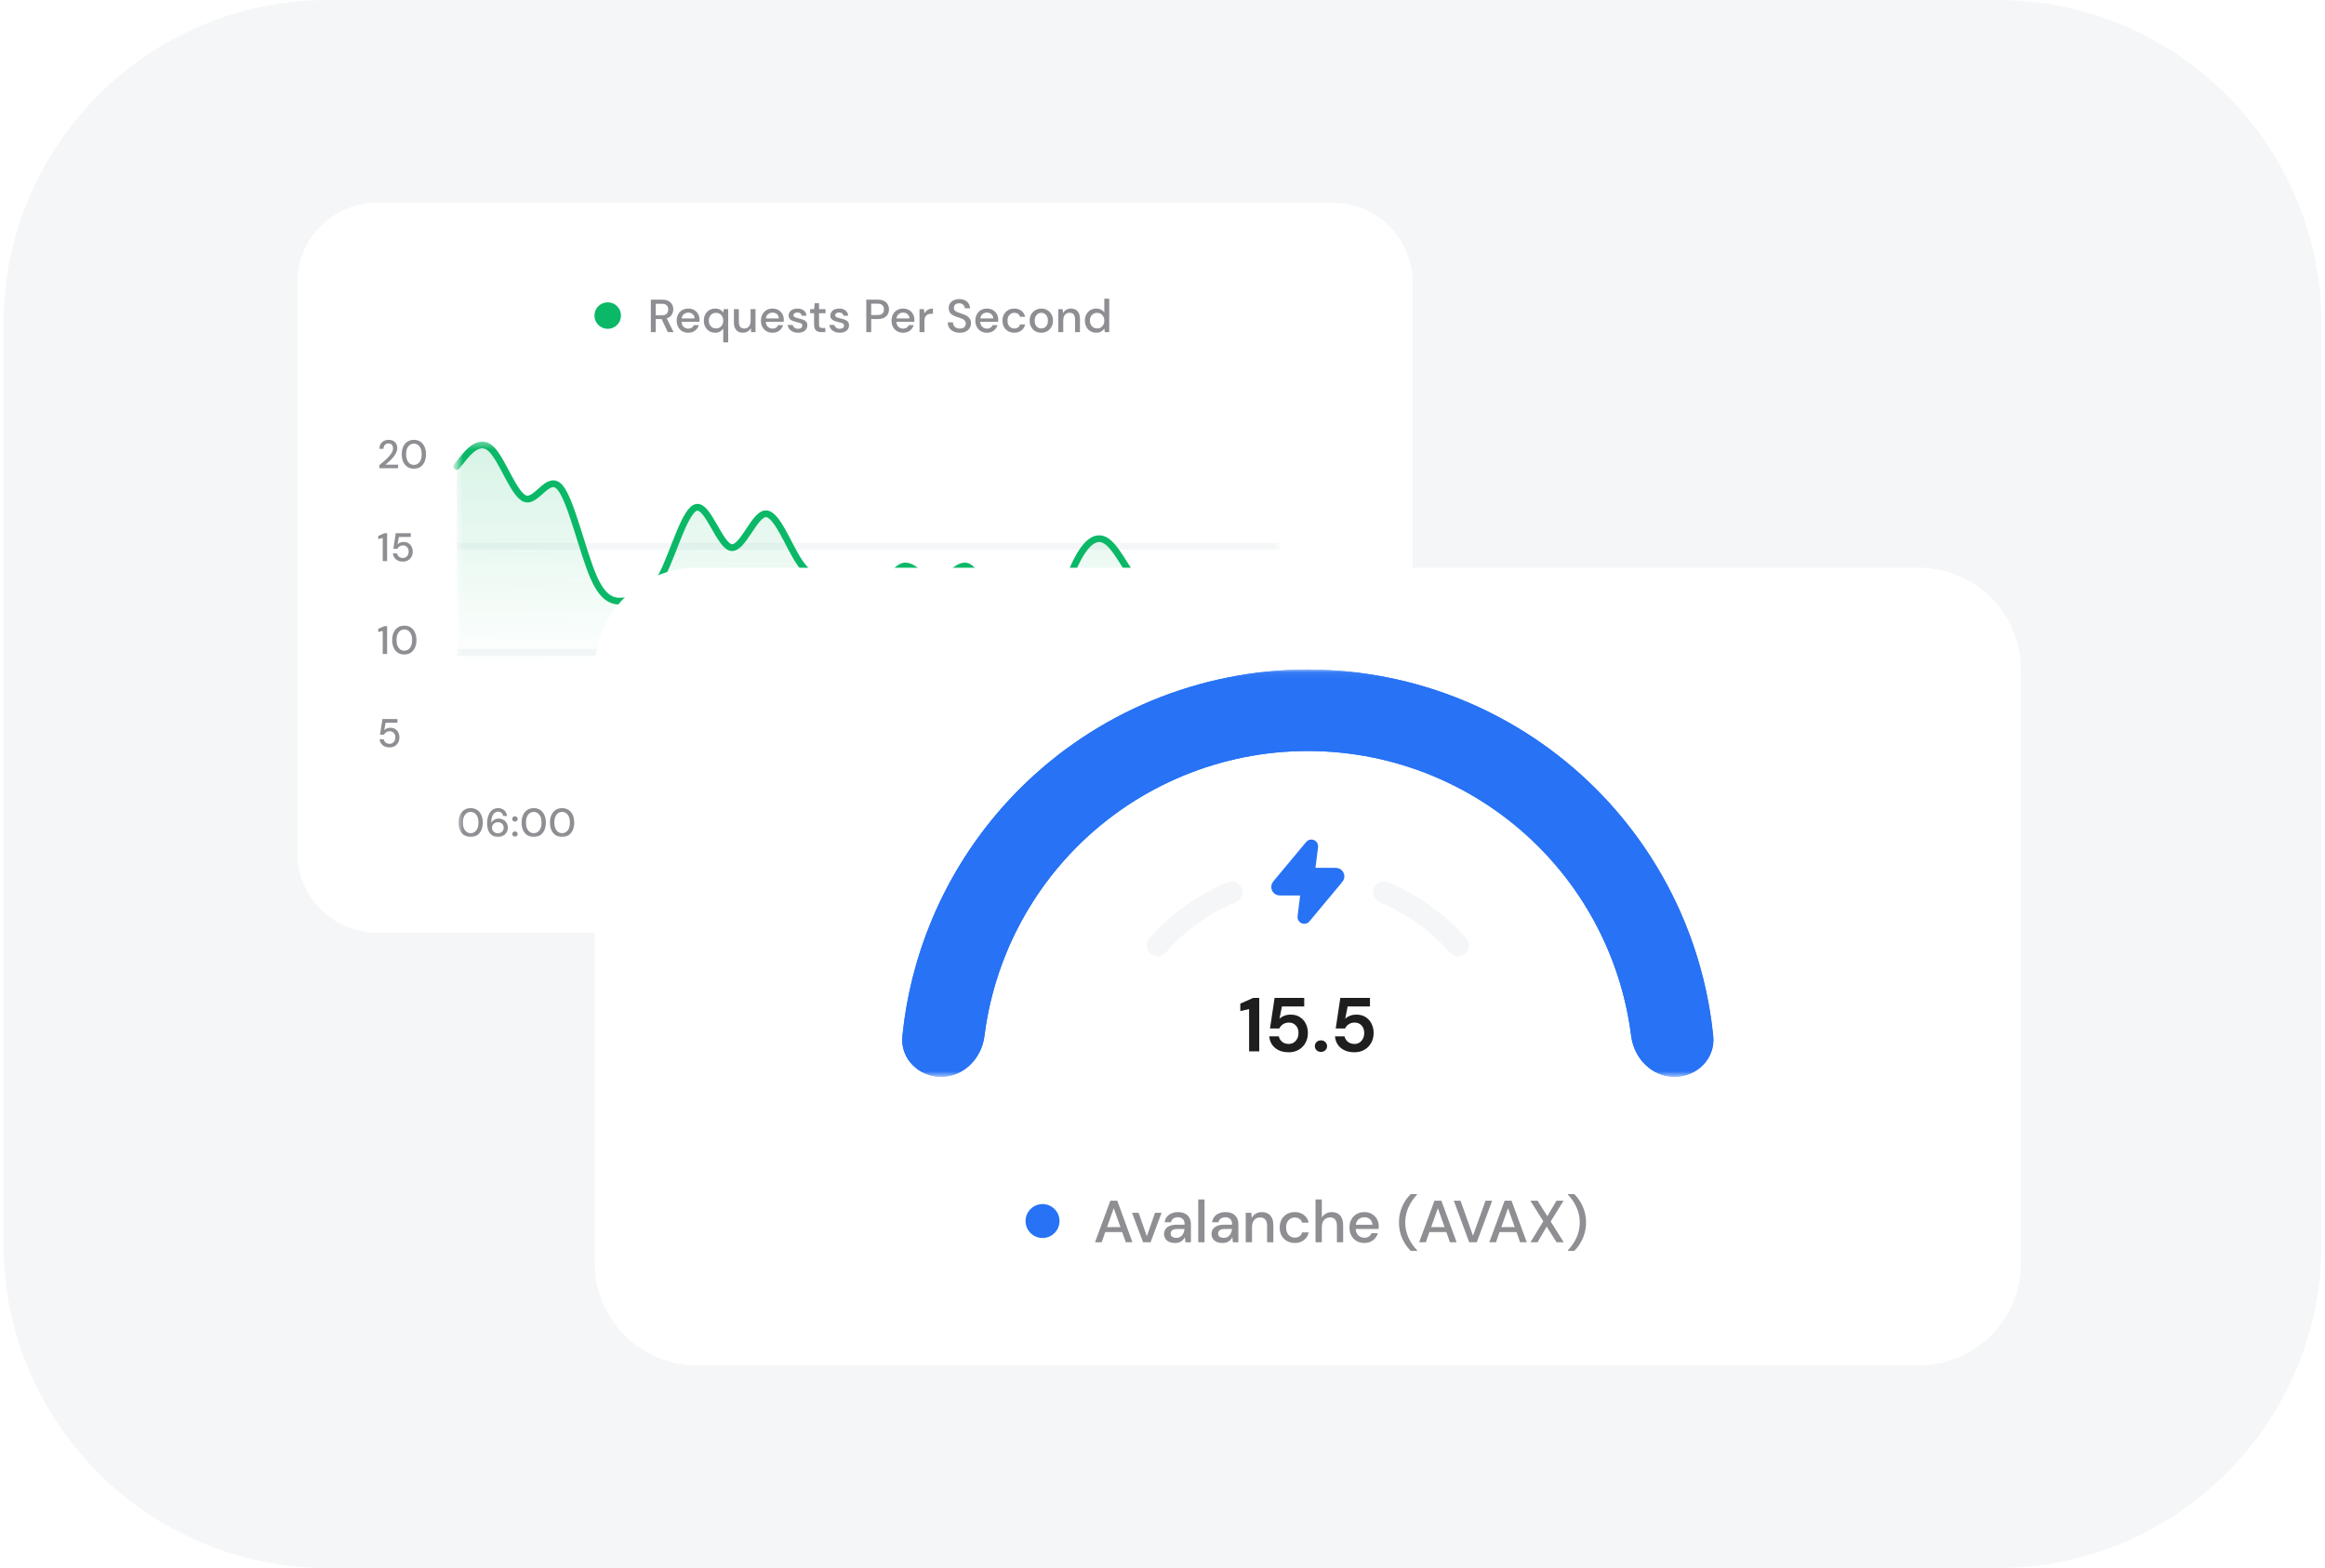 <svg width="344" height="232" viewBox="0 0 344 232" fill="none" xmlns="http://www.w3.org/2000/svg">
<path d="M0.5 48C0.5 21.49 21.99 0 48.5 0H295.5C322.01 0 343.5 21.49 343.5 48V184C343.5 210.51 322.01 232 295.5 232H48.5C21.99 232 0.5 210.51 0.5 184V48Z" fill="#F5F6F7"/>
<g clip-path="url(#clip0_157_5460)">
<path d="M197.214 30H55.786C49.277 30 44 35.275 44 41.782V126.218C44 132.725 49.277 138 55.786 138H197.214C203.723 138 209 132.725 209 126.218V41.782C209 35.275 203.723 30 197.214 30Z" fill="white"/>
<path d="M89.915 48.654C91 48.654 91.879 47.775 91.879 46.691C91.879 45.606 91 44.727 89.915 44.727C88.83 44.727 87.951 45.606 87.951 46.691C87.951 47.775 88.83 48.654 89.915 48.654Z" fill="#0BB867"/>
<path d="M96.296 49.145V44.334H97.953C98.334 44.334 98.645 44.399 98.888 44.527C99.135 44.655 99.319 44.829 99.438 45.049C99.557 45.265 99.617 45.505 99.617 45.771C99.617 46.069 99.537 46.339 99.376 46.582C99.221 46.825 98.975 46.999 98.641 47.104L99.665 49.145H98.819L97.884 47.207H97.025V49.145H96.296ZM97.025 46.657H97.912C98.242 46.657 98.482 46.577 98.634 46.417C98.789 46.257 98.867 46.048 98.867 45.792C98.867 45.535 98.792 45.331 98.641 45.18C98.489 45.024 98.244 44.946 97.905 44.946H97.025V46.657ZM101.838 49.228C101.503 49.228 101.206 49.155 100.945 49.008C100.688 48.857 100.486 48.648 100.34 48.383C100.193 48.117 100.12 47.808 100.12 47.455C100.12 47.097 100.19 46.783 100.333 46.513C100.479 46.243 100.681 46.032 100.938 45.881C101.199 45.73 101.501 45.654 101.845 45.654C102.18 45.654 102.471 45.73 102.718 45.881C102.966 46.028 103.158 46.224 103.296 46.472C103.433 46.719 103.502 46.992 103.502 47.29C103.502 47.336 103.5 47.386 103.495 47.441C103.495 47.491 103.493 47.549 103.488 47.613H100.835C100.857 47.943 100.965 48.195 101.158 48.369C101.355 48.538 101.582 48.623 101.838 48.623C102.045 48.623 102.216 48.577 102.354 48.486C102.496 48.389 102.601 48.261 102.67 48.101H103.399C103.307 48.422 103.124 48.69 102.849 48.905C102.578 49.12 102.242 49.228 101.838 49.228ZM101.838 46.252C101.595 46.252 101.38 46.325 101.192 46.472C101.004 46.614 100.89 46.829 100.848 47.118H102.773C102.76 46.852 102.665 46.642 102.491 46.486C102.317 46.33 102.1 46.252 101.838 46.252ZM107.008 50.657V48.616C106.898 48.777 106.747 48.919 106.555 49.042C106.362 49.166 106.115 49.228 105.812 49.228C105.482 49.228 105.191 49.15 104.939 48.994C104.687 48.839 104.49 48.625 104.348 48.355C104.205 48.085 104.135 47.778 104.135 47.434C104.135 47.09 104.205 46.786 104.348 46.52C104.49 46.25 104.687 46.039 104.939 45.888C105.195 45.732 105.489 45.654 105.819 45.654C106.089 45.654 106.325 45.707 106.527 45.812C106.733 45.918 106.893 46.066 107.008 46.259L107.084 45.737H107.737V50.657H107.008ZM105.943 48.596C106.254 48.596 106.508 48.488 106.706 48.273C106.907 48.057 107.008 47.78 107.008 47.441C107.008 47.097 106.907 46.82 106.706 46.609C106.508 46.394 106.254 46.286 105.943 46.286C105.631 46.286 105.374 46.394 105.173 46.609C104.971 46.82 104.87 47.097 104.87 47.441C104.87 47.666 104.916 47.865 105.008 48.039C105.099 48.213 105.225 48.35 105.386 48.451C105.551 48.547 105.736 48.596 105.943 48.596ZM109.914 49.228C109.502 49.228 109.176 49.1 108.938 48.843C108.704 48.587 108.587 48.204 108.587 47.695V45.737H109.316V47.62C109.316 48.279 109.586 48.609 110.127 48.609C110.397 48.609 110.62 48.513 110.794 48.321C110.968 48.128 111.055 47.853 111.055 47.496V45.737H111.784V49.145H111.138L111.083 48.547C110.977 48.758 110.822 48.925 110.615 49.049C110.413 49.168 110.18 49.228 109.914 49.228ZM114.306 49.228C113.971 49.228 113.673 49.155 113.412 49.008C113.156 48.857 112.954 48.648 112.807 48.383C112.661 48.117 112.587 47.808 112.587 47.455C112.587 47.097 112.658 46.783 112.8 46.513C112.947 46.243 113.149 46.032 113.405 45.881C113.666 45.73 113.969 45.654 114.313 45.654C114.647 45.654 114.938 45.73 115.186 45.881C115.433 46.028 115.626 46.224 115.763 46.472C115.901 46.719 115.969 46.992 115.969 47.29C115.969 47.336 115.967 47.386 115.963 47.441C115.963 47.491 115.961 47.549 115.956 47.613H113.302C113.325 47.943 113.433 48.195 113.625 48.369C113.822 48.538 114.049 48.623 114.306 48.623C114.512 48.623 114.684 48.577 114.821 48.486C114.964 48.389 115.069 48.261 115.138 48.101H115.866C115.775 48.422 115.591 48.69 115.316 48.905C115.046 49.12 114.709 49.228 114.306 49.228ZM114.306 46.252C114.063 46.252 113.848 46.325 113.659 46.472C113.472 46.614 113.357 46.829 113.316 47.118H115.241C115.227 46.852 115.133 46.642 114.959 46.486C114.785 46.33 114.567 46.252 114.306 46.252ZM118.087 49.228C117.656 49.228 117.301 49.123 117.021 48.912C116.742 48.701 116.581 48.422 116.54 48.073H117.276C117.313 48.229 117.399 48.364 117.537 48.479C117.674 48.589 117.856 48.644 118.08 48.644C118.3 48.644 118.461 48.598 118.561 48.506C118.662 48.415 118.713 48.309 118.713 48.19C118.713 48.016 118.642 47.899 118.499 47.84C118.362 47.776 118.169 47.718 117.922 47.668C117.729 47.627 117.537 47.572 117.344 47.503C117.157 47.434 116.999 47.338 116.87 47.214C116.746 47.086 116.684 46.914 116.684 46.699C116.684 46.401 116.799 46.154 117.028 45.956C117.258 45.755 117.578 45.654 117.991 45.654C118.371 45.654 118.678 45.746 118.912 45.929C119.151 46.112 119.29 46.371 119.331 46.706H118.63C118.607 46.559 118.539 46.444 118.424 46.362C118.314 46.279 118.165 46.238 117.977 46.238C117.794 46.238 117.652 46.277 117.551 46.355C117.45 46.428 117.399 46.525 117.399 46.644C117.399 46.763 117.468 46.857 117.606 46.926C117.748 46.994 117.934 47.056 118.163 47.111C118.392 47.161 118.603 47.221 118.795 47.29C118.992 47.354 119.151 47.45 119.269 47.578C119.389 47.707 119.448 47.895 119.448 48.142C119.453 48.454 119.331 48.712 119.084 48.919C118.841 49.125 118.509 49.228 118.087 49.228ZM121.547 49.145C121.212 49.145 120.946 49.065 120.749 48.905C120.552 48.74 120.453 48.449 120.453 48.032V46.348H119.869V45.737H120.453L120.543 44.871H121.182V45.737H122.145V46.348H121.182V48.032C121.182 48.22 121.221 48.35 121.299 48.424C121.382 48.492 121.521 48.527 121.718 48.527H122.11V49.145H121.547ZM124.257 49.228C123.826 49.228 123.471 49.123 123.192 48.912C122.912 48.701 122.752 48.422 122.71 48.073H123.446C123.482 48.229 123.57 48.364 123.707 48.479C123.845 48.589 124.025 48.644 124.25 48.644C124.47 48.644 124.63 48.598 124.732 48.506C124.832 48.415 124.883 48.309 124.883 48.19C124.883 48.016 124.812 47.899 124.67 47.84C124.532 47.776 124.34 47.718 124.092 47.668C123.9 47.627 123.707 47.572 123.515 47.503C123.327 47.434 123.169 47.338 123.04 47.214C122.917 47.086 122.855 46.914 122.855 46.699C122.855 46.401 122.969 46.154 123.199 45.956C123.427 45.755 123.749 45.654 124.161 45.654C124.541 45.654 124.849 45.746 125.082 45.929C125.32 46.112 125.46 46.371 125.502 46.706H124.8C124.777 46.559 124.709 46.444 124.594 46.362C124.484 46.279 124.335 46.238 124.147 46.238C123.964 46.238 123.822 46.277 123.721 46.355C123.62 46.428 123.57 46.525 123.57 46.644C123.57 46.763 123.639 46.857 123.776 46.926C123.918 46.994 124.104 47.056 124.333 47.111C124.562 47.161 124.773 47.221 124.965 47.29C125.162 47.354 125.32 47.45 125.44 47.578C125.559 47.707 125.619 47.895 125.619 48.142C125.623 48.454 125.502 48.712 125.254 48.919C125.011 49.125 124.679 49.228 124.257 49.228ZM128.174 49.145V44.334H129.858C130.234 44.334 130.545 44.399 130.793 44.527C131.04 44.651 131.224 44.822 131.343 45.042C131.467 45.258 131.529 45.503 131.529 45.778C131.529 46.039 131.469 46.279 131.35 46.499C131.235 46.715 131.054 46.887 130.807 47.015C130.559 47.143 130.243 47.207 129.858 47.207H128.902V49.145H128.174ZM128.902 46.609H129.824C130.167 46.609 130.412 46.536 130.559 46.389C130.71 46.238 130.786 46.034 130.786 45.778C130.786 45.512 130.71 45.306 130.559 45.159C130.412 45.008 130.167 44.932 129.824 44.932H128.902V46.609ZM133.628 49.228C133.294 49.228 132.996 49.155 132.735 49.008C132.478 48.857 132.276 48.648 132.13 48.383C131.983 48.117 131.91 47.808 131.91 47.455C131.91 47.097 131.981 46.783 132.123 46.513C132.27 46.243 132.471 46.032 132.728 45.881C132.989 45.73 133.291 45.654 133.635 45.654C133.97 45.654 134.261 45.73 134.508 45.881C134.756 46.028 134.948 46.224 135.086 46.472C135.223 46.719 135.292 46.992 135.292 47.29C135.292 47.336 135.29 47.386 135.285 47.441C135.285 47.491 135.283 47.549 135.278 47.613H132.625C132.648 47.943 132.755 48.195 132.948 48.369C133.145 48.538 133.372 48.623 133.628 48.623C133.835 48.623 134.006 48.577 134.144 48.486C134.286 48.389 134.392 48.261 134.46 48.101H135.189C135.097 48.422 134.914 48.69 134.639 48.905C134.368 49.12 134.032 49.228 133.628 49.228ZM133.628 46.252C133.385 46.252 133.17 46.325 132.982 46.472C132.794 46.614 132.68 46.829 132.638 47.118H134.563C134.55 46.852 134.456 46.642 134.281 46.486C134.107 46.33 133.89 46.252 133.628 46.252ZM136.048 49.145V45.737H136.701L136.763 46.383C136.883 46.158 137.048 45.982 137.258 45.853C137.474 45.721 137.733 45.654 138.035 45.654V46.417H137.836C137.634 46.417 137.453 46.451 137.293 46.52C137.137 46.584 137.011 46.697 136.915 46.857C136.823 47.013 136.777 47.23 136.777 47.51V49.145H136.048ZM142.008 49.228C141.655 49.228 141.346 49.166 141.08 49.042C140.814 48.919 140.606 48.742 140.454 48.513C140.307 48.284 140.232 48.011 140.227 47.695H140.997C141.002 47.952 141.091 48.169 141.266 48.348C141.439 48.527 141.685 48.616 142.001 48.616C142.281 48.616 142.498 48.55 142.654 48.417C142.814 48.279 142.895 48.105 142.895 47.895C142.895 47.725 142.856 47.588 142.778 47.482C142.704 47.377 142.601 47.29 142.469 47.221C142.34 47.152 142.191 47.09 142.022 47.035C141.852 46.98 141.673 46.921 141.486 46.857C141.114 46.733 140.834 46.573 140.647 46.376C140.463 46.179 140.372 45.92 140.372 45.599C140.367 45.329 140.429 45.093 140.557 44.891C140.69 44.69 140.874 44.534 141.107 44.424C141.346 44.309 141.623 44.252 141.939 44.252C142.251 44.252 142.524 44.309 142.757 44.424C142.996 44.538 143.181 44.699 143.314 44.905C143.447 45.107 143.516 45.343 143.521 45.613H142.751C142.751 45.489 142.718 45.372 142.654 45.262C142.59 45.148 142.496 45.054 142.372 44.981C142.249 44.907 142.097 44.871 141.919 44.871C141.689 44.866 141.499 44.923 141.348 45.042C141.201 45.162 141.128 45.327 141.128 45.537C141.128 45.725 141.183 45.87 141.293 45.97C141.403 46.071 141.554 46.156 141.747 46.224C141.939 46.289 142.159 46.364 142.407 46.451C142.645 46.529 142.858 46.623 143.046 46.733C143.234 46.843 143.383 46.987 143.493 47.166C143.607 47.345 143.665 47.572 143.665 47.846C143.665 48.089 143.603 48.316 143.479 48.527C143.356 48.733 143.17 48.903 142.922 49.035C142.675 49.164 142.37 49.228 142.008 49.228ZM146.029 49.228C145.694 49.228 145.396 49.155 145.135 49.008C144.878 48.857 144.677 48.648 144.53 48.383C144.383 48.117 144.31 47.808 144.31 47.455C144.31 47.097 144.381 46.783 144.523 46.513C144.67 46.243 144.871 46.032 145.128 45.881C145.39 45.73 145.692 45.654 146.036 45.654C146.37 45.654 146.661 45.73 146.909 45.881C147.156 46.028 147.349 46.224 147.486 46.472C147.624 46.719 147.693 46.992 147.693 47.29C147.693 47.336 147.69 47.386 147.686 47.441C147.686 47.491 147.683 47.549 147.679 47.613H145.025C145.048 47.943 145.156 48.195 145.348 48.369C145.545 48.538 145.772 48.623 146.029 48.623C146.235 48.623 146.407 48.577 146.545 48.486C146.686 48.389 146.792 48.261 146.861 48.101H147.59C147.498 48.422 147.315 48.69 147.04 48.905C146.769 49.12 146.432 49.228 146.029 49.228ZM146.029 46.252C145.786 46.252 145.571 46.325 145.383 46.472C145.195 46.614 145.08 46.829 145.039 47.118H146.964C146.95 46.852 146.856 46.642 146.682 46.486C146.508 46.33 146.29 46.252 146.029 46.252ZM150.065 49.228C149.73 49.228 149.43 49.152 149.164 49.001C148.903 48.85 148.696 48.641 148.545 48.376C148.398 48.105 148.325 47.794 148.325 47.441C148.325 47.088 148.398 46.779 148.545 46.513C148.696 46.243 148.903 46.032 149.164 45.881C149.43 45.73 149.73 45.654 150.065 45.654C150.486 45.654 150.839 45.764 151.123 45.984C151.412 46.204 151.598 46.502 151.68 46.877H150.917C150.871 46.69 150.77 46.543 150.615 46.438C150.458 46.332 150.275 46.279 150.065 46.279C149.886 46.279 149.721 46.325 149.57 46.417C149.418 46.504 149.296 46.635 149.205 46.809C149.113 46.978 149.068 47.189 149.068 47.441C149.068 47.693 149.113 47.906 149.205 48.08C149.296 48.25 149.418 48.38 149.57 48.472C149.721 48.564 149.886 48.609 150.065 48.609C150.275 48.609 150.458 48.557 150.615 48.451C150.77 48.346 150.871 48.197 150.917 48.005H151.68C151.602 48.371 151.419 48.667 151.13 48.891C150.841 49.116 150.486 49.228 150.065 49.228ZM154.065 49.228C153.74 49.228 153.447 49.155 153.185 49.008C152.929 48.857 152.725 48.648 152.573 48.383C152.422 48.112 152.347 47.798 152.347 47.441C152.347 47.084 152.422 46.772 152.573 46.506C152.73 46.236 152.938 46.028 153.199 45.881C153.46 45.73 153.752 45.654 154.072 45.654C154.398 45.654 154.689 45.73 154.945 45.881C155.207 46.028 155.413 46.236 155.564 46.506C155.72 46.772 155.798 47.084 155.798 47.441C155.798 47.798 155.72 48.112 155.564 48.383C155.413 48.648 155.207 48.857 154.945 49.008C154.684 49.155 154.391 49.228 154.065 49.228ZM154.065 48.602C154.24 48.602 154.4 48.559 154.547 48.472C154.698 48.385 154.82 48.257 154.911 48.087C155.003 47.913 155.048 47.698 155.048 47.441C155.048 47.184 155.003 46.971 154.911 46.802C154.824 46.628 154.705 46.497 154.553 46.41C154.407 46.323 154.247 46.279 154.072 46.279C153.898 46.279 153.735 46.323 153.584 46.41C153.438 46.497 153.318 46.628 153.227 46.802C153.135 46.971 153.089 47.184 153.089 47.441C153.089 47.698 153.135 47.913 153.227 48.087C153.318 48.257 153.438 48.385 153.584 48.472C153.731 48.559 153.891 48.602 154.065 48.602ZM156.586 49.145V45.737H157.232L157.287 46.334C157.393 46.124 157.546 45.959 157.748 45.84C157.954 45.716 158.19 45.654 158.456 45.654C158.868 45.654 159.192 45.782 159.425 46.039C159.664 46.296 159.783 46.678 159.783 47.187V49.145H159.061V47.262C159.061 46.602 158.79 46.273 158.25 46.273C157.979 46.273 157.755 46.369 157.576 46.561C157.402 46.754 157.315 47.029 157.315 47.386V49.145H156.586ZM162.195 49.228C161.865 49.228 161.574 49.15 161.322 48.994C161.07 48.839 160.873 48.625 160.731 48.355C160.589 48.085 160.517 47.778 160.517 47.434C160.517 47.09 160.589 46.786 160.731 46.52C160.873 46.25 161.07 46.039 161.322 45.888C161.579 45.732 161.872 45.654 162.202 45.654C162.472 45.654 162.708 45.707 162.91 45.812C163.116 45.918 163.277 46.066 163.391 46.259V44.197H164.12V49.145H163.467L163.391 48.616C163.281 48.777 163.13 48.919 162.937 49.042C162.745 49.166 162.497 49.228 162.195 49.228ZM162.326 48.596C162.637 48.596 162.892 48.488 163.089 48.273C163.291 48.057 163.391 47.78 163.391 47.441C163.391 47.097 163.291 46.82 163.089 46.609C162.892 46.394 162.637 46.286 162.326 46.286C162.014 46.286 161.757 46.394 161.556 46.609C161.354 46.82 161.253 47.097 161.253 47.441C161.253 47.666 161.299 47.865 161.391 48.039C161.482 48.213 161.608 48.35 161.769 48.451C161.934 48.547 162.119 48.596 162.326 48.596Z" fill="#8E8E93"/>
<path d="M56.122 69.273V68.825C56.389 68.613 56.644 68.399 56.888 68.183C57.131 67.967 57.347 67.755 57.536 67.547C57.728 67.335 57.88 67.128 57.99 66.928C58.1 66.724 58.155 66.528 58.155 66.339C58.155 66.213 58.133 66.096 58.09 65.986C58.047 65.872 57.976 65.781 57.878 65.715C57.779 65.644 57.648 65.609 57.483 65.609C57.235 65.609 57.049 65.687 56.923 65.844C56.801 66.001 56.742 66.19 56.746 66.41H56.139C56.143 66.119 56.204 65.876 56.322 65.679C56.444 65.483 56.605 65.334 56.805 65.232C57.009 65.129 57.239 65.078 57.495 65.078C57.883 65.078 58.194 65.188 58.426 65.408C58.661 65.624 58.779 65.927 58.779 66.316C58.779 66.547 58.722 66.777 58.608 67.005C58.498 67.233 58.353 67.452 58.172 67.665C57.995 67.873 57.805 68.069 57.601 68.254C57.396 68.438 57.202 68.605 57.017 68.754H58.903V69.273H56.122ZM61.239 69.343C60.866 69.343 60.544 69.255 60.273 69.078C60.006 68.898 59.799 68.648 59.654 68.33C59.513 68.008 59.442 67.635 59.442 67.211C59.442 66.787 59.513 66.416 59.654 66.097C59.799 65.775 60.006 65.526 60.273 65.349C60.544 65.169 60.866 65.078 61.239 65.078C61.612 65.078 61.933 65.169 62.2 65.349C62.467 65.526 62.671 65.775 62.813 66.097C62.958 66.416 63.031 66.787 63.031 67.211C63.031 67.635 62.958 68.008 62.813 68.33C62.671 68.648 62.467 68.898 62.2 69.078C61.933 69.255 61.612 69.343 61.239 69.343ZM61.239 68.784C61.463 68.784 61.662 68.721 61.834 68.595C62.011 68.47 62.149 68.289 62.247 68.053C62.345 67.818 62.394 67.537 62.394 67.211C62.394 66.885 62.345 66.604 62.247 66.368C62.149 66.133 62.011 65.952 61.834 65.826C61.662 65.701 61.463 65.638 61.239 65.638C61.011 65.638 60.811 65.701 60.638 65.826C60.465 65.952 60.33 66.133 60.232 66.368C60.133 66.604 60.084 66.885 60.084 67.211C60.084 67.537 60.133 67.818 60.232 68.053C60.33 68.289 60.465 68.47 60.638 68.595C60.811 68.721 61.011 68.784 61.239 68.784Z" fill="#8E8E93"/>
<path d="M56.628 83.018V79.602L55.962 79.755V79.295L56.876 78.894H57.277V83.018H56.628ZM59.611 83.089C59.321 83.089 59.069 83.038 58.857 82.936C58.645 82.83 58.476 82.686 58.35 82.506C58.229 82.321 58.154 82.113 58.127 81.881H58.739C58.779 82.078 58.877 82.241 59.034 82.37C59.191 82.496 59.386 82.559 59.617 82.559C59.79 82.559 59.94 82.517 60.065 82.435C60.191 82.349 60.289 82.235 60.36 82.093C60.431 81.952 60.466 81.793 60.466 81.616C60.466 81.337 60.387 81.115 60.23 80.951C60.073 80.782 59.875 80.697 59.635 80.697C59.431 80.697 59.256 80.746 59.111 80.844C58.965 80.939 58.859 81.058 58.792 81.204H58.197L58.551 78.894H60.778V79.442H59.022L58.81 80.544C58.9 80.442 59.024 80.358 59.181 80.291C59.342 80.22 59.523 80.185 59.723 80.185C60.002 80.185 60.242 80.249 60.442 80.379C60.643 80.505 60.796 80.676 60.902 80.892C61.012 81.108 61.067 81.347 61.067 81.61C61.067 81.885 61.008 82.135 60.89 82.358C60.772 82.582 60.603 82.761 60.383 82.894C60.167 83.024 59.91 83.089 59.611 83.089Z" fill="#8E8E93"/>
<path d="M56.628 96.764V93.347L55.962 93.5V93.041L56.876 92.64H57.277V96.764H56.628ZM59.824 96.834C59.45 96.834 59.128 96.746 58.857 96.569C58.59 96.389 58.384 96.139 58.238 95.821C58.097 95.499 58.026 95.126 58.026 94.702C58.026 94.278 58.097 93.906 58.238 93.588C58.384 93.266 58.59 93.017 58.857 92.84C59.128 92.66 59.45 92.569 59.824 92.569C60.197 92.569 60.517 92.66 60.784 92.84C61.051 93.017 61.256 93.266 61.397 93.588C61.542 93.906 61.615 94.278 61.615 94.702C61.615 95.126 61.542 95.499 61.397 95.821C61.256 96.139 61.051 96.389 60.784 96.569C60.517 96.746 60.197 96.834 59.824 96.834ZM59.824 96.275C60.048 96.275 60.246 96.212 60.419 96.086C60.596 95.96 60.733 95.78 60.831 95.544C60.929 95.309 60.979 95.028 60.979 94.702C60.979 94.376 60.929 94.095 60.831 93.859C60.733 93.624 60.596 93.443 60.419 93.317C60.246 93.192 60.048 93.129 59.824 93.129C59.596 93.129 59.395 93.192 59.223 93.317C59.05 93.443 58.914 93.624 58.816 93.859C58.718 94.095 58.669 94.376 58.669 94.702C58.669 95.028 58.718 95.309 58.816 95.544C58.914 95.78 59.05 95.96 59.223 96.086C59.395 96.212 59.596 96.275 59.824 96.275Z" fill="#8E8E93"/>
<path d="M57.642 110.58C57.351 110.58 57.1 110.529 56.888 110.427C56.676 110.321 56.507 110.177 56.381 109.997C56.259 109.812 56.184 109.604 56.157 109.372H56.77C56.809 109.569 56.907 109.731 57.065 109.861C57.222 109.987 57.416 110.05 57.648 110.05C57.821 110.05 57.97 110.008 58.096 109.926C58.221 109.839 58.32 109.726 58.39 109.584C58.461 109.443 58.496 109.284 58.496 109.107C58.496 108.828 58.418 108.606 58.261 108.441C58.104 108.273 57.905 108.188 57.666 108.188C57.461 108.188 57.286 108.237 57.141 108.335C56.996 108.43 56.89 108.549 56.823 108.695H56.228L56.581 106.385H58.809V106.933H57.053L56.841 108.035C56.931 107.933 57.055 107.848 57.212 107.782C57.373 107.711 57.554 107.676 57.754 107.676C58.033 107.676 58.273 107.74 58.473 107.87C58.673 107.996 58.826 108.166 58.932 108.382C59.042 108.598 59.097 108.838 59.097 109.101C59.097 109.376 59.039 109.625 58.921 109.849C58.803 110.073 58.634 110.252 58.414 110.385C58.198 110.515 57.941 110.58 57.642 110.58Z" fill="#8E8E93"/>
<path d="M57.642 124.325C57.351 124.325 57.1 124.274 56.888 124.172C56.676 124.066 56.507 123.923 56.381 123.742C56.259 123.557 56.184 123.349 56.157 123.118H56.77C56.809 123.314 56.907 123.477 57.065 123.607C57.222 123.732 57.416 123.795 57.648 123.795C57.821 123.795 57.97 123.754 58.096 123.671C58.221 123.585 58.32 123.471 58.39 123.33C58.461 123.188 58.496 123.029 58.496 122.853C58.496 122.574 58.418 122.352 58.261 122.187C58.104 122.018 57.905 121.934 57.666 121.934C57.461 121.934 57.286 121.983 57.141 122.081C56.996 122.175 56.89 122.295 56.823 122.44H56.228L56.581 120.131H58.809V120.679H57.053L56.841 121.78C56.931 121.678 57.055 121.594 57.212 121.527C57.373 121.456 57.554 121.421 57.754 121.421C58.033 121.421 58.273 121.486 58.473 121.615C58.673 121.741 58.826 121.912 58.932 122.128C59.042 122.344 59.097 122.583 59.097 122.847C59.097 123.122 59.039 123.371 58.921 123.595C58.803 123.819 58.634 123.997 58.414 124.131C58.198 124.26 57.941 124.325 57.642 124.325Z" fill="white"/>
<mask id="mask0_157_5460" style="mask-type:luminance" maskUnits="userSpaceOnUse" x="67" y="65" width="123" height="60">
<path d="M189.357 65.346H67.571V124.255H189.357V65.346Z" fill="white"/>
</mask>
<g mask="url(#mask0_157_5460)">
<path d="M189.357 65.346H67.571V124.255H189.357V65.346Z" fill="white"/>
<path d="M67.571 80.809H189.357" stroke="#F5F6F7"/>
<path d="M67.571 96.518H189.357" stroke="#F5F6F7"/>
<path d="M67.571 69.008L68.417 67.963C69.263 66.918 70.954 64.828 72.646 66.406C74.337 67.985 76.029 73.232 77.72 73.788C79.412 74.345 81.103 70.21 82.795 72.046C84.486 73.881 86.178 81.686 87.869 85.484C89.561 89.284 91.252 89.076 92.944 88.825C94.635 88.572 96.327 88.276 98.018 84.957C99.709 81.639 101.401 75.299 103.092 75.058C104.784 74.816 106.475 80.672 108.167 81.01C109.858 81.349 111.55 76.171 113.241 76.018C114.932 75.864 116.624 80.736 118.315 83.209C120.007 85.682 121.698 85.757 123.39 86.988C125.081 88.219 126.773 90.605 128.464 89.648C130.156 88.691 131.847 84.39 133.539 83.814C135.23 83.237 136.922 86.383 138.613 86.211C140.304 86.037 141.996 82.544 143.687 84.178C145.379 85.811 147.07 92.571 148.762 96.016C150.453 99.46 152.145 99.589 153.836 96.597C155.528 93.605 157.219 87.492 158.911 83.804C160.602 80.115 162.294 78.85 163.985 80.266C165.677 81.682 167.368 85.779 169.06 86.894C170.751 88.01 172.443 86.143 174.134 87.436C175.825 88.729 177.517 93.18 179.208 95.614C180.9 98.049 182.591 98.465 184.283 98.377C185.974 98.288 187.666 97.695 188.512 97.399L189.357 97.102" stroke="#0BB867" stroke-linecap="round"/>
<path d="M67.571 69.008L68.417 67.963C69.263 66.918 70.954 64.828 72.646 66.406C74.337 67.985 76.029 73.232 77.72 73.788C79.412 74.345 81.103 70.21 82.795 72.046C84.486 73.881 86.178 81.686 87.869 85.484C89.561 89.284 91.252 89.076 92.944 88.825C94.635 88.572 96.327 88.276 98.018 84.957C99.709 81.639 101.401 75.299 103.092 75.058C104.784 74.816 106.475 80.672 108.167 81.01C109.858 81.349 111.55 76.171 113.241 76.018C114.932 75.864 116.624 80.736 118.315 83.209C120.007 85.682 121.698 85.757 123.39 86.988C125.081 88.219 126.773 90.605 128.464 89.648C130.156 88.691 131.847 84.39 133.539 83.814C135.23 83.237 136.922 86.383 138.613 86.211C140.304 86.037 141.996 82.544 143.687 84.178C145.379 85.811 147.07 92.571 148.762 96.016C149.654 97.831 150.545 98.725 151.436 98.727C151.438 98.727 151.44 98.727 151.442 98.727C152.24 98.726 153.038 98.009 153.836 96.597C155.528 93.605 157.219 87.492 158.911 83.804C160.602 80.115 162.294 78.85 163.985 80.266C165.677 81.682 167.368 85.779 169.06 86.894C170.751 88.01 172.443 86.143 174.134 87.436C175.825 88.729 177.517 93.18 179.208 95.614C180.9 98.049 182.591 98.465 184.283 98.377C185.974 98.288 187.666 97.695 188.512 97.399L189.357 97.102V98.727H151.442C151.44 98.727 151.438 98.727 151.436 98.727H67.571V69.008Z" fill="url(#paint0_linear_157_5460)"/>
<path d="M69.64 123.834C69.267 123.834 68.945 123.746 68.673 123.569C68.406 123.389 68.2 123.139 68.055 122.821C67.913 122.499 67.843 122.126 67.843 121.702C67.843 121.278 67.913 120.907 68.055 120.588C68.2 120.266 68.406 120.017 68.673 119.84C68.945 119.66 69.267 119.569 69.64 119.569C70.013 119.569 70.333 119.66 70.6 119.84C70.868 120.017 71.072 120.266 71.213 120.588C71.359 120.907 71.431 121.278 71.431 121.702C71.431 122.126 71.359 122.499 71.213 122.821C71.072 123.139 70.868 123.389 70.6 123.569C70.333 123.746 70.013 123.834 69.64 123.834ZM69.64 123.275C69.864 123.275 70.062 123.212 70.235 123.086C70.412 122.961 70.549 122.78 70.647 122.544C70.746 122.309 70.795 122.028 70.795 121.702C70.795 121.376 70.746 121.095 70.647 120.859C70.549 120.624 70.412 120.443 70.235 120.317C70.062 120.192 69.864 120.129 69.64 120.129C69.412 120.129 69.212 120.192 69.039 120.317C68.866 120.443 68.73 120.624 68.632 120.859C68.534 121.095 68.485 121.376 68.485 121.702C68.485 122.028 68.534 122.309 68.632 122.544C68.73 122.78 68.866 122.961 69.039 123.086C69.212 123.212 69.412 123.275 69.64 123.275ZM73.701 123.834C73.398 123.834 73.143 123.777 72.935 123.663C72.727 123.55 72.558 123.398 72.428 123.21C72.302 123.021 72.212 122.809 72.157 122.574C72.102 122.338 72.075 122.097 72.075 121.849C72.075 121.394 72.137 120.995 72.263 120.653C72.393 120.312 72.577 120.046 72.817 119.858C73.057 119.666 73.347 119.569 73.689 119.569C73.96 119.569 74.192 119.622 74.385 119.728C74.577 119.834 74.726 119.976 74.832 120.153C74.942 120.329 75.009 120.522 75.033 120.73H74.449C74.414 120.526 74.329 120.369 74.196 120.259C74.062 120.149 73.891 120.094 73.683 120.094C73.397 120.094 73.159 120.229 72.97 120.5C72.786 120.767 72.687 121.179 72.676 121.737C72.77 121.564 72.915 121.417 73.112 121.295C73.312 121.174 73.542 121.113 73.801 121.113C74.033 121.113 74.249 121.168 74.449 121.278C74.654 121.388 74.819 121.543 74.944 121.743C75.074 121.939 75.139 122.173 75.139 122.444C75.139 122.684 75.08 122.909 74.962 123.122C74.844 123.334 74.677 123.506 74.461 123.64C74.249 123.77 73.996 123.834 73.701 123.834ZM73.666 123.292C73.831 123.292 73.978 123.257 74.108 123.186C74.237 123.116 74.339 123.019 74.414 122.898C74.489 122.772 74.526 122.631 74.526 122.474C74.526 122.222 74.443 122.022 74.278 121.873C74.117 121.723 73.911 121.649 73.66 121.649C73.495 121.649 73.345 121.686 73.212 121.761C73.082 121.835 72.98 121.935 72.905 122.061C72.831 122.183 72.793 122.318 72.793 122.468C72.793 122.629 72.831 122.772 72.905 122.898C72.984 123.019 73.088 123.116 73.218 123.186C73.351 123.257 73.501 123.292 73.666 123.292ZM76.193 123.799C76.075 123.799 75.977 123.762 75.898 123.687C75.823 123.609 75.786 123.516 75.786 123.41C75.786 123.3 75.823 123.208 75.898 123.133C75.977 123.055 76.075 123.015 76.193 123.015C76.311 123.015 76.407 123.055 76.481 123.133C76.556 123.208 76.593 123.3 76.593 123.41C76.593 123.516 76.556 123.609 76.481 123.687C76.407 123.762 76.311 123.799 76.193 123.799ZM76.193 121.555C76.075 121.555 75.977 121.517 75.898 121.443C75.823 121.364 75.786 121.272 75.786 121.166C75.786 121.056 75.823 120.963 75.898 120.889C75.977 120.81 76.075 120.771 76.193 120.771C76.311 120.771 76.407 120.81 76.481 120.889C76.556 120.963 76.593 121.056 76.593 121.166C76.593 121.272 76.556 121.364 76.481 121.443C76.407 121.517 76.311 121.555 76.193 121.555ZM78.972 123.834C78.599 123.834 78.277 123.746 78.006 123.569C77.739 123.389 77.533 123.139 77.387 122.821C77.246 122.499 77.175 122.126 77.175 121.702C77.175 121.278 77.246 120.907 77.387 120.588C77.533 120.266 77.739 120.017 78.006 119.84C78.277 119.66 78.599 119.569 78.972 119.569C79.346 119.569 79.666 119.66 79.933 119.84C80.2 120.017 80.404 120.266 80.546 120.588C80.691 120.907 80.764 121.278 80.764 121.702C80.764 122.126 80.691 122.499 80.546 122.821C80.404 123.139 80.2 123.389 79.933 123.569C79.666 123.746 79.346 123.834 78.972 123.834ZM78.972 123.275C79.196 123.275 79.395 123.212 79.568 123.086C79.744 122.961 79.882 122.78 79.98 122.544C80.078 122.309 80.127 122.028 80.127 121.702C80.127 121.376 80.078 121.095 79.98 120.859C79.882 120.624 79.744 120.443 79.568 120.317C79.395 120.192 79.196 120.129 78.972 120.129C78.745 120.129 78.544 120.192 78.371 120.317C78.198 120.443 78.063 120.624 77.965 120.859C77.867 121.095 77.817 121.376 77.817 121.702C77.817 122.028 77.867 122.309 77.965 122.544C78.063 122.78 78.198 122.961 78.371 123.086C78.544 123.212 78.745 123.275 78.972 123.275ZM83.169 123.834C82.796 123.834 82.474 123.746 82.203 123.569C81.935 123.389 81.729 123.139 81.584 122.821C81.442 122.499 81.372 122.126 81.372 121.702C81.372 121.278 81.442 120.907 81.584 120.588C81.729 120.266 81.935 120.017 82.203 119.84C82.474 119.66 82.796 119.569 83.169 119.569C83.542 119.569 83.862 119.66 84.13 119.84C84.397 120.017 84.601 120.266 84.742 120.588C84.888 120.907 84.96 121.278 84.96 121.702C84.96 122.126 84.888 122.499 84.742 122.821C84.601 123.139 84.397 123.389 84.13 123.569C83.862 123.746 83.542 123.834 83.169 123.834ZM83.169 123.275C83.393 123.275 83.591 123.212 83.764 123.086C83.941 122.961 84.079 122.78 84.177 122.544C84.275 122.309 84.324 122.028 84.324 121.702C84.324 121.376 84.275 121.095 84.177 120.859C84.079 120.624 83.941 120.443 83.764 120.317C83.591 120.192 83.393 120.129 83.169 120.129C82.941 120.129 82.741 120.192 82.568 120.317C82.395 120.443 82.26 120.624 82.161 120.859C82.063 121.095 82.014 121.376 82.014 121.702C82.014 122.028 82.063 122.309 82.161 122.544C82.26 122.78 82.395 122.961 82.568 123.086C82.741 123.212 82.941 123.275 83.169 123.275Z" fill="#8E8E93"/>
<path d="M104.506 123.834C104.133 123.834 103.81 123.746 103.539 123.569C103.272 123.389 103.066 123.139 102.921 122.821C102.779 122.499 102.708 122.126 102.708 121.702C102.708 121.278 102.779 120.907 102.921 120.588C103.066 120.266 103.272 120.017 103.539 119.84C103.81 119.66 104.133 119.569 104.506 119.569C104.879 119.569 105.199 119.66 105.466 119.84C105.733 120.017 105.938 120.266 106.079 120.588C106.225 120.907 106.297 121.278 106.297 121.702C106.297 122.126 106.225 122.499 106.079 122.821C105.938 123.139 105.733 123.389 105.466 123.569C105.199 123.746 104.879 123.834 104.506 123.834ZM104.506 123.275C104.73 123.275 104.928 123.212 105.101 123.086C105.278 122.961 105.415 122.78 105.513 122.544C105.612 122.309 105.661 122.028 105.661 121.702C105.661 121.376 105.612 121.095 105.513 120.859C105.415 120.624 105.278 120.443 105.101 120.317C104.928 120.192 104.73 120.129 104.506 120.129C104.278 120.129 104.078 120.192 103.905 120.317C103.732 120.443 103.596 120.624 103.498 120.859C103.4 121.095 103.351 121.376 103.351 121.702C103.351 122.028 103.4 122.309 103.498 122.544C103.596 122.78 103.732 122.961 103.905 123.086C104.078 123.212 104.278 123.275 104.506 123.275ZM107.284 123.764L108.881 120.176H106.736V119.64H109.523V120.094L107.938 123.764H107.284ZM110.426 123.799C110.308 123.799 110.21 123.762 110.131 123.687C110.056 123.609 110.019 123.516 110.019 123.41C110.019 123.3 110.056 123.208 110.131 123.133C110.21 123.055 110.308 123.015 110.426 123.015C110.544 123.015 110.64 123.055 110.714 123.133C110.789 123.208 110.826 123.3 110.826 123.41C110.826 123.516 110.789 123.609 110.714 123.687C110.64 123.762 110.544 123.799 110.426 123.799ZM110.426 121.555C110.308 121.555 110.21 121.517 110.131 121.443C110.056 121.364 110.019 121.272 110.019 121.166C110.019 121.056 110.056 120.963 110.131 120.889C110.21 120.81 110.308 120.771 110.426 120.771C110.544 120.771 110.64 120.81 110.714 120.889C110.789 120.963 110.826 121.056 110.826 121.166C110.826 121.272 110.789 121.364 110.714 121.443C110.64 121.517 110.544 121.555 110.426 121.555ZM113.205 123.834C112.832 123.834 112.51 123.746 112.239 123.569C111.972 123.389 111.765 123.139 111.62 122.821C111.479 122.499 111.408 122.126 111.408 121.702C111.408 121.278 111.479 120.907 111.62 120.588C111.765 120.266 111.972 120.017 112.239 119.84C112.51 119.66 112.832 119.569 113.205 119.569C113.578 119.569 113.899 119.66 114.166 119.84C114.433 120.017 114.637 120.266 114.779 120.588C114.924 120.907 114.997 121.278 114.997 121.702C114.997 122.126 114.924 122.499 114.779 122.821C114.637 123.139 114.433 123.389 114.166 123.569C113.899 123.746 113.578 123.834 113.205 123.834ZM113.205 123.275C113.429 123.275 113.627 123.212 113.8 123.086C113.977 122.961 114.115 122.78 114.213 122.544C114.311 122.309 114.36 122.028 114.36 121.702C114.36 121.376 114.311 121.095 114.213 120.859C114.115 120.624 113.977 120.443 113.8 120.317C113.627 120.192 113.429 120.129 113.205 120.129C112.977 120.129 112.777 120.192 112.604 120.317C112.431 120.443 112.296 120.624 112.197 120.859C112.099 121.095 112.05 121.376 112.05 121.702C112.05 122.028 112.099 122.309 112.197 122.544C112.296 122.78 112.431 122.961 112.604 123.086C112.777 123.212 112.977 123.275 113.205 123.275ZM117.402 123.834C117.029 123.834 116.706 123.746 116.435 123.569C116.168 123.389 115.962 123.139 115.817 122.821C115.675 122.499 115.605 122.126 115.605 121.702C115.605 121.278 115.675 120.907 115.817 120.588C115.962 120.266 116.168 120.017 116.435 119.84C116.706 119.66 117.029 119.569 117.402 119.569C117.775 119.569 118.095 119.66 118.362 119.84C118.63 120.017 118.834 120.266 118.975 120.588C119.121 120.907 119.193 121.278 119.193 121.702C119.193 122.126 119.121 122.499 118.975 122.821C118.834 123.139 118.63 123.389 118.362 123.569C118.095 123.746 117.775 123.834 117.402 123.834ZM117.402 123.275C117.626 123.275 117.824 123.212 117.997 123.086C118.174 122.961 118.311 122.78 118.41 122.544C118.508 122.309 118.557 122.028 118.557 121.702C118.557 121.376 118.508 121.095 118.41 120.859C118.311 120.624 118.174 120.443 117.997 120.317C117.824 120.192 117.626 120.129 117.402 120.129C117.174 120.129 116.974 120.192 116.801 120.317C116.628 120.443 116.492 120.624 116.394 120.859C116.296 121.095 116.247 121.376 116.247 121.702C116.247 122.028 116.296 122.309 116.394 122.544C116.492 122.78 116.628 122.961 116.801 123.086C116.974 123.212 117.174 123.275 117.402 123.275Z" fill="#8E8E93"/>
<path d="M138.881 123.834C138.508 123.834 138.185 123.746 137.914 123.569C137.647 123.389 137.441 123.139 137.296 122.821C137.154 122.499 137.083 122.126 137.083 121.702C137.083 121.278 137.154 120.907 137.296 120.588C137.441 120.266 137.647 120.017 137.914 119.84C138.185 119.66 138.508 119.569 138.881 119.569C139.254 119.569 139.574 119.66 139.841 119.84C140.108 120.017 140.313 120.266 140.454 120.588C140.6 120.907 140.672 121.278 140.672 121.702C140.672 122.126 140.6 122.499 140.454 122.821C140.313 123.139 140.108 123.389 139.841 123.569C139.574 123.746 139.254 123.834 138.881 123.834ZM138.881 123.275C139.105 123.275 139.303 123.212 139.476 123.086C139.653 122.961 139.79 122.78 139.888 122.544C139.987 122.309 140.036 122.028 140.036 121.702C140.036 121.376 139.987 121.095 139.888 120.859C139.79 120.624 139.653 120.443 139.476 120.317C139.303 120.192 139.105 120.129 138.881 120.129C138.653 120.129 138.453 120.192 138.28 120.317C138.107 120.443 137.971 120.624 137.873 120.859C137.775 121.095 137.726 121.376 137.726 121.702C137.726 122.028 137.775 122.309 137.873 122.544C137.971 122.78 138.107 122.961 138.28 123.086C138.453 123.212 138.653 123.275 138.881 123.275ZM142.836 123.834C142.561 123.834 142.311 123.785 142.088 123.687C141.868 123.585 141.691 123.444 141.557 123.263C141.428 123.082 141.363 122.87 141.363 122.627C141.363 122.379 141.431 122.157 141.569 121.961C141.71 121.765 141.897 121.631 142.129 121.56C141.921 121.478 141.759 121.358 141.646 121.201C141.532 121.04 141.475 120.863 141.475 120.671C141.475 120.471 141.528 120.288 141.634 120.123C141.74 119.954 141.893 119.821 142.093 119.722C142.298 119.62 142.545 119.569 142.836 119.569C143.127 119.569 143.372 119.62 143.573 119.722C143.777 119.821 143.932 119.954 144.038 120.123C144.144 120.288 144.197 120.471 144.197 120.671C144.197 120.859 144.138 121.036 144.02 121.201C143.906 121.362 143.745 121.482 143.537 121.56C143.769 121.635 143.954 121.771 144.091 121.967C144.233 122.159 144.303 122.379 144.303 122.627C144.303 122.87 144.238 123.082 144.109 123.263C143.979 123.444 143.802 123.585 143.578 123.687C143.358 123.785 143.111 123.834 142.836 123.834ZM142.836 121.36C143.064 121.36 143.243 121.301 143.372 121.183C143.506 121.066 143.573 120.914 143.573 120.73C143.573 120.522 143.508 120.363 143.378 120.253C143.248 120.143 143.068 120.088 142.836 120.088C142.604 120.088 142.423 120.143 142.294 120.253C142.164 120.363 142.099 120.522 142.099 120.73C142.099 120.914 142.164 121.066 142.294 121.183C142.423 121.301 142.604 121.36 142.836 121.36ZM142.836 123.304C143.119 123.304 143.331 123.237 143.472 123.104C143.614 122.966 143.684 122.792 143.684 122.58C143.684 122.344 143.608 122.163 143.455 122.038C143.305 121.908 143.099 121.843 142.836 121.843C142.573 121.843 142.364 121.908 142.211 122.038C142.058 122.163 141.981 122.344 141.981 122.58C141.981 122.792 142.052 122.966 142.194 123.104C142.339 123.237 142.553 123.304 142.836 123.304ZM145.364 123.799C145.247 123.799 145.148 123.762 145.07 123.687C144.995 123.609 144.958 123.516 144.958 123.41C144.958 123.3 144.995 123.208 145.07 123.133C145.148 123.055 145.247 123.015 145.364 123.015C145.482 123.015 145.579 123.055 145.653 123.133C145.728 123.208 145.765 123.3 145.765 123.41C145.765 123.516 145.728 123.609 145.653 123.687C145.579 123.762 145.482 123.799 145.364 123.799ZM145.364 121.555C145.247 121.555 145.148 121.517 145.07 121.443C144.995 121.364 144.958 121.272 144.958 121.166C144.958 121.056 144.995 120.963 145.07 120.889C145.148 120.81 145.247 120.771 145.364 120.771C145.482 120.771 145.579 120.81 145.653 120.889C145.728 120.963 145.765 121.056 145.765 121.166C145.765 121.272 145.728 121.364 145.653 121.443C145.579 121.517 145.482 121.555 145.364 121.555ZM148.144 123.834C147.771 123.834 147.449 123.746 147.178 123.569C146.911 123.389 146.705 123.139 146.559 122.821C146.418 122.499 146.347 122.126 146.347 121.702C146.347 121.278 146.418 120.907 146.559 120.588C146.705 120.266 146.911 120.017 147.178 119.84C147.449 119.66 147.771 119.569 148.144 119.569C148.518 119.569 148.838 119.66 149.105 119.84C149.372 120.017 149.576 120.266 149.718 120.588C149.863 120.907 149.936 121.278 149.936 121.702C149.936 122.126 149.863 122.499 149.718 122.821C149.576 123.139 149.372 123.389 149.105 123.569C148.838 123.746 148.518 123.834 148.144 123.834ZM148.144 123.275C148.368 123.275 148.567 123.212 148.74 123.086C148.916 122.961 149.054 122.78 149.152 122.544C149.25 122.309 149.299 122.028 149.299 121.702C149.299 121.376 149.25 121.095 149.152 120.859C149.054 120.624 148.916 120.443 148.74 120.317C148.567 120.192 148.368 120.129 148.144 120.129C147.917 120.129 147.716 120.192 147.543 120.317C147.37 120.443 147.235 120.624 147.137 120.859C147.038 121.095 146.989 121.376 146.989 121.702C146.989 122.028 147.038 122.309 147.137 122.544C147.235 122.78 147.37 122.961 147.543 123.086C147.716 123.212 147.917 123.275 148.144 123.275ZM152.341 123.834C151.968 123.834 151.646 123.746 151.375 123.569C151.108 123.389 150.901 123.139 150.756 122.821C150.614 122.499 150.544 122.126 150.544 121.702C150.544 121.278 150.614 120.907 150.756 120.588C150.901 120.266 151.108 120.017 151.375 119.84C151.646 119.66 151.968 119.569 152.341 119.569C152.714 119.569 153.034 119.66 153.302 119.84C153.569 120.017 153.773 120.266 153.914 120.588C154.06 120.907 154.133 121.278 154.133 121.702C154.133 122.126 154.06 122.499 153.914 122.821C153.773 123.139 153.569 123.389 153.302 123.569C153.034 123.746 152.714 123.834 152.341 123.834ZM152.341 123.275C152.565 123.275 152.763 123.212 152.936 123.086C153.113 122.961 153.251 122.78 153.349 122.544C153.447 122.309 153.496 122.028 153.496 121.702C153.496 121.376 153.447 121.095 153.349 120.859C153.251 120.624 153.113 120.443 152.936 120.317C152.763 120.192 152.565 120.129 152.341 120.129C152.113 120.129 151.913 120.192 151.74 120.317C151.567 120.443 151.432 120.624 151.333 120.859C151.235 121.095 151.186 121.376 151.186 121.702C151.186 122.028 151.235 122.309 151.333 122.544C151.432 122.78 151.567 122.961 151.74 123.086C151.913 123.212 152.113 123.275 152.341 123.275Z" fill="#8E8E93"/>
<path d="M173.747 123.834C173.374 123.834 173.052 123.746 172.78 123.569C172.513 123.389 172.307 123.139 172.162 122.821C172.02 122.499 171.95 122.126 171.95 121.702C171.95 121.278 172.02 120.907 172.162 120.588C172.307 120.266 172.513 120.017 172.78 119.84C173.052 119.66 173.374 119.569 173.747 119.569C174.12 119.569 174.44 119.66 174.707 119.84C174.975 120.017 175.179 120.266 175.32 120.588C175.466 120.907 175.538 121.278 175.538 121.702C175.538 122.126 175.466 122.499 175.32 122.821C175.179 123.139 174.975 123.389 174.707 123.569C174.44 123.746 174.12 123.834 173.747 123.834ZM173.747 123.275C173.971 123.275 174.169 123.212 174.342 123.086C174.519 122.961 174.656 122.78 174.755 122.544C174.853 122.309 174.902 122.028 174.902 121.702C174.902 121.376 174.853 121.095 174.755 120.859C174.656 120.624 174.519 120.443 174.342 120.317C174.169 120.192 173.971 120.129 173.747 120.129C173.519 120.129 173.319 120.192 173.146 120.317C172.973 120.443 172.837 120.624 172.739 120.859C172.641 121.095 172.592 121.376 172.592 121.702C172.592 122.028 172.641 122.309 172.739 122.544C172.837 122.78 172.973 122.961 173.146 123.086C173.319 123.212 173.519 123.275 173.747 123.275ZM177.678 123.834C177.407 123.834 177.176 123.781 176.983 123.675C176.791 123.569 176.639 123.428 176.529 123.251C176.423 123.074 176.358 122.882 176.335 122.674H176.918C176.954 122.878 177.038 123.035 177.172 123.145C177.305 123.255 177.476 123.31 177.684 123.31C177.971 123.31 178.207 123.177 178.391 122.909C178.58 122.638 178.68 122.224 178.692 121.666C178.598 121.839 178.45 121.987 178.25 122.108C178.054 122.23 177.826 122.291 177.566 122.291C177.335 122.291 177.117 122.236 176.912 122.126C176.708 122.016 176.543 121.863 176.417 121.666C176.292 121.466 176.229 121.231 176.229 120.96C176.229 120.72 176.288 120.494 176.406 120.282C176.523 120.07 176.688 119.899 176.901 119.77C177.117 119.636 177.372 119.569 177.667 119.569C177.969 119.569 178.224 119.626 178.433 119.74C178.641 119.854 178.808 120.005 178.934 120.194C179.059 120.382 179.15 120.594 179.205 120.83C179.264 121.066 179.293 121.307 179.293 121.555C179.293 122.01 179.228 122.409 179.099 122.75C178.973 123.092 178.79 123.359 178.551 123.552C178.311 123.74 178.02 123.834 177.678 123.834ZM177.708 121.755C177.873 121.755 178.02 121.718 178.15 121.643C178.279 121.568 178.382 121.47 178.456 121.348C178.535 121.223 178.574 121.085 178.574 120.936C178.574 120.775 178.535 120.634 178.456 120.512C178.382 120.386 178.278 120.288 178.144 120.217C178.014 120.147 177.867 120.111 177.702 120.111C177.537 120.111 177.39 120.147 177.26 120.217C177.13 120.288 177.026 120.386 176.948 120.512C176.873 120.634 176.836 120.773 176.836 120.93C176.836 121.181 176.918 121.382 177.083 121.531C177.248 121.68 177.456 121.755 177.708 121.755ZM180.3 123.799C180.182 123.799 180.084 123.762 180.005 123.687C179.93 123.609 179.893 123.516 179.893 123.41C179.893 123.3 179.93 123.208 180.005 123.133C180.084 123.055 180.182 123.015 180.3 123.015C180.418 123.015 180.514 123.055 180.589 123.133C180.663 123.208 180.7 123.3 180.7 123.41C180.7 123.516 180.663 123.609 180.589 123.687C180.514 123.762 180.418 123.799 180.3 123.799ZM180.3 121.555C180.182 121.555 180.084 121.517 180.005 121.443C179.93 121.364 179.893 121.272 179.893 121.166C179.893 121.056 179.93 120.963 180.005 120.889C180.084 120.81 180.182 120.771 180.3 120.771C180.418 120.771 180.514 120.81 180.589 120.889C180.663 120.963 180.7 121.056 180.7 121.166C180.7 121.272 180.663 121.364 180.589 121.443C180.514 121.517 180.418 121.555 180.3 121.555ZM183.08 123.834C182.707 123.834 182.384 123.746 182.113 123.569C181.846 123.389 181.64 123.139 181.495 122.821C181.353 122.499 181.282 122.126 181.282 121.702C181.282 121.278 181.353 120.907 181.495 120.588C181.64 120.266 181.846 120.017 182.113 119.84C182.384 119.66 182.707 119.569 183.08 119.569C183.453 119.569 183.773 119.66 184.04 119.84C184.307 120.017 184.512 120.266 184.653 120.588C184.798 120.907 184.871 121.278 184.871 121.702C184.871 122.126 184.798 122.499 184.653 122.821C184.512 123.139 184.307 123.389 184.04 123.569C183.773 123.746 183.453 123.834 183.08 123.834ZM183.08 123.275C183.304 123.275 183.502 123.212 183.675 123.086C183.852 122.961 183.989 122.78 184.087 122.544C184.186 122.309 184.235 122.028 184.235 121.702C184.235 121.376 184.186 121.095 184.087 120.859C183.989 120.624 183.852 120.443 183.675 120.317C183.502 120.192 183.304 120.129 183.08 120.129C182.852 120.129 182.652 120.192 182.479 120.317C182.306 120.443 182.17 120.624 182.072 120.859C181.974 121.095 181.925 121.376 181.925 121.702C181.925 122.028 181.974 122.309 182.072 122.544C182.17 122.78 182.306 122.961 182.479 123.086C182.652 123.212 182.852 123.275 183.08 123.275ZM187.276 123.834C186.903 123.834 186.581 123.746 186.309 123.569C186.042 123.389 185.836 123.139 185.691 122.821C185.549 122.499 185.479 122.126 185.479 121.702C185.479 121.278 185.549 120.907 185.691 120.588C185.836 120.266 186.042 120.017 186.309 119.84C186.581 119.66 186.903 119.569 187.276 119.569C187.649 119.569 187.969 119.66 188.236 119.84C188.504 120.017 188.708 120.266 188.849 120.588C188.995 120.907 189.067 121.278 189.067 121.702C189.067 122.126 188.995 122.499 188.849 122.821C188.708 123.139 188.504 123.389 188.236 123.569C187.969 123.746 187.649 123.834 187.276 123.834ZM187.276 123.275C187.5 123.275 187.698 123.212 187.871 123.086C188.048 122.961 188.185 122.78 188.284 122.544C188.382 122.309 188.431 122.028 188.431 121.702C188.431 121.376 188.382 121.095 188.284 120.859C188.185 120.624 188.048 120.443 187.871 120.317C187.698 120.192 187.5 120.129 187.276 120.129C187.048 120.129 186.848 120.192 186.675 120.317C186.502 120.443 186.366 120.624 186.268 120.859C186.17 121.095 186.121 121.376 186.121 121.702C186.121 122.028 186.17 122.309 186.268 122.544C186.366 122.78 186.502 122.961 186.675 123.086C186.848 123.212 187.048 123.275 187.276 123.275Z" fill="#8E8E93"/>
</g>
</g>
<g clip-path="url(#clip1_157_5460)" filter="url(#filter0_d_157_5460)">
<path d="M283.929 84H103.071C94.748 84 88 90.744 88 99.064V186.936C88 195.256 94.748 202 103.071 202H283.929C292.252 202 299 195.256 299 186.936V99.064C299 90.744 292.252 84 283.929 84Z" fill="white"/>
<mask id="mask1_157_5460" style="mask-type:luminance" maskUnits="userSpaceOnUse" x="103" y="99" width="181" height="61">
<path d="M283.929 99.064H103.071V159.319H283.929V99.064Z" fill="white"/>
</mask>
<g mask="url(#mask1_157_5460)">
<mask id="mask2_157_5460" style="mask-type:luminance" maskUnits="userSpaceOnUse" x="168" y="129" width="17" height="14">
<path d="M170.871 140.341C170.616 140.127 170.582 139.746 170.801 139.496C173.874 135.981 177.721 133.228 182.039 131.454C182.348 131.327 182.697 131.482 182.818 131.792C182.938 132.102 182.784 132.451 182.476 132.578C178.346 134.278 174.666 136.911 171.725 140.271C171.506 140.521 171.126 140.555 170.871 140.341Z" stroke="#F5F6F7" stroke-width="4"/>
</mask>
<g mask="url(#mask2_157_5460)">
<path d="M170.871 140.341C170.616 140.127 170.582 139.746 170.801 139.496C173.874 135.981 177.721 133.228 182.039 131.454C182.348 131.327 182.697 131.482 182.818 131.792C182.938 132.102 182.784 132.451 182.476 132.578C178.346 134.278 174.666 136.911 171.725 140.271C171.506 140.521 171.126 140.555 170.871 140.341Z" stroke="#F5F6F7" stroke-width="2"/>
</g>
<mask id="mask3_157_5460" style="mask-type:luminance" maskUnits="userSpaceOnUse" x="202" y="129" width="17" height="14">
<path d="M216.129 140.341C216.384 140.127 216.418 139.746 216.199 139.496C213.126 135.981 209.279 133.228 204.961 131.454C204.652 131.327 204.303 131.482 204.183 131.792C204.062 132.102 204.216 132.451 204.524 132.578C208.654 134.278 212.334 136.911 215.275 140.271C215.494 140.521 215.874 140.555 216.129 140.341Z" stroke="#F5F6F7" stroke-width="4"/>
</mask>
<g mask="url(#mask3_157_5460)">
<path d="M216.129 140.341C216.384 140.127 216.418 139.746 216.199 139.496C213.126 135.981 209.279 133.228 204.961 131.454C204.652 131.327 204.303 131.482 204.183 131.792C204.062 132.102 204.216 132.451 204.524 132.578C208.654 134.278 212.334 136.911 215.275 140.271C215.494 140.521 215.874 140.555 216.129 140.341Z" stroke="#F5F6F7" stroke-width="2"/>
</g>
<path d="M139.243 159.319C135.913 159.319 133.183 156.615 133.515 153.304C134.897 139.532 140.993 126.585 150.872 116.712C162.177 105.412 177.511 99.064 193.5 99.064C209.489 99.064 224.823 105.412 236.128 116.712C246.006 126.585 252.103 139.532 253.485 153.304C253.817 156.615 251.087 159.319 247.757 159.319C244.428 159.319 241.767 156.611 241.352 153.309C240.024 142.741 235.218 132.845 227.603 125.234C218.558 116.194 206.291 111.115 193.5 111.115C180.709 111.115 168.442 116.194 159.397 125.234C151.782 132.845 146.976 142.741 145.648 153.309C145.232 156.611 142.572 159.319 139.243 159.319Z" fill="#2772F5"/>
<path d="M139.243 159.319C135.913 159.319 133.183 156.615 133.515 153.304C134.103 147.454 135.544 141.711 137.803 136.26C140.833 128.95 145.274 122.307 150.872 116.712C156.47 111.117 163.115 106.679 170.429 103.651C177.744 100.622 185.583 99.064 193.5 99.064C201.417 99.064 209.256 100.622 216.571 103.651C223.885 106.679 230.531 111.117 236.128 116.712C241.727 122.307 246.167 128.95 249.196 136.26C251.456 141.712 252.897 147.454 253.484 153.304C253.817 156.615 251.087 159.319 247.757 159.319C244.428 159.319 241.768 156.611 241.352 153.309C240.816 149.044 239.71 144.86 238.057 140.872C235.633 135.024 232.081 129.71 227.603 125.234C223.124 120.757 217.808 117.207 211.956 114.784C206.105 112.362 199.834 111.115 193.5 111.115C187.166 111.115 180.895 112.362 175.044 114.784C169.192 117.207 163.876 120.757 159.397 125.234C154.919 129.71 151.367 135.024 148.943 140.872C147.29 144.86 146.184 149.044 145.648 153.309C145.233 156.611 142.572 159.319 139.243 159.319Z" fill="#2772F5"/>
<path d="M184.812 155.553V149.294L183.512 149.599V148.492L185.422 147.645H186.315V155.553H184.812ZM190.687 155.689C190.106 155.689 189.605 155.587 189.183 155.384C188.769 155.18 188.441 154.902 188.2 154.548C187.966 154.186 187.831 153.779 187.793 153.328H189.206C189.274 153.651 189.439 153.923 189.703 154.141C189.967 154.352 190.295 154.457 190.687 154.457C191.109 154.457 191.451 154.303 191.715 153.994C191.987 153.685 192.122 153.301 192.122 152.842C192.122 152.367 191.987 151.991 191.715 151.712C191.451 151.433 191.116 151.294 190.709 151.294C190.37 151.294 190.076 151.377 189.828 151.542C189.579 151.708 189.402 151.915 189.296 152.164H187.906L188.584 147.645H192.97V148.91H189.669L189.308 150.74C189.473 150.56 189.699 150.413 189.986 150.3C190.272 150.179 190.592 150.119 190.947 150.119C191.512 150.119 191.983 150.247 192.36 150.503C192.736 150.752 193.023 151.083 193.219 151.497C193.415 151.904 193.512 152.348 193.512 152.83C193.512 153.38 193.392 153.87 193.151 154.299C192.917 154.728 192.586 155.067 192.156 155.316C191.734 155.564 191.244 155.689 190.687 155.689ZM195.447 155.632C195.183 155.632 194.964 155.549 194.791 155.384C194.625 155.218 194.542 155.018 194.542 154.785C194.542 154.544 194.625 154.341 194.791 154.175C194.964 154.009 195.183 153.926 195.447 153.926C195.71 153.926 195.925 154.009 196.091 154.175C196.264 154.341 196.351 154.544 196.351 154.785C196.351 155.018 196.264 155.218 196.091 155.384C195.925 155.549 195.71 155.632 195.447 155.632ZM200.412 155.689C199.832 155.689 199.331 155.587 198.909 155.384C198.494 155.18 198.166 154.902 197.925 154.548C197.692 154.186 197.556 153.779 197.518 153.328H198.931C198.999 153.651 199.165 153.923 199.429 154.141C199.692 154.352 200.02 154.457 200.412 154.457C200.834 154.457 201.177 154.303 201.441 153.994C201.712 153.685 201.848 153.301 201.848 152.842C201.848 152.367 201.712 151.991 201.441 151.712C201.177 151.433 200.842 151.294 200.435 151.294C200.096 151.294 199.802 151.377 199.553 151.542C199.304 151.708 199.127 151.915 199.022 152.164H197.631L198.31 147.645H202.695V148.91H199.395L199.033 150.74C199.199 150.56 199.425 150.413 199.711 150.3C199.998 150.179 200.318 150.119 200.672 150.119C201.237 150.119 201.708 150.247 202.085 150.503C202.462 150.752 202.748 151.083 202.944 151.497C203.14 151.904 203.238 152.348 203.238 152.83C203.238 153.38 203.117 153.87 202.876 154.299C202.643 154.728 202.311 155.067 201.882 155.316C201.46 155.564 200.97 155.689 200.412 155.689Z" fill="#1E1E1F"/>
<path d="M194.023 125.216L189.362 130.807C189.18 131.026 189.088 131.135 189.087 131.227C189.086 131.308 189.122 131.384 189.185 131.435C189.256 131.493 189.399 131.493 189.684 131.493H193.5L192.977 135.677L197.638 130.087C197.82 129.868 197.912 129.759 197.913 129.666C197.914 129.586 197.878 129.509 197.815 129.459C197.744 129.401 197.601 129.401 197.316 129.401H193.5L194.023 125.216Z" fill="#2772F5" stroke="#2772F5" stroke-width="2" stroke-linecap="round" stroke-linejoin="round"/>
</g>
<path d="M154.252 183.17C155.639 183.17 156.763 182.046 156.763 180.66C156.763 179.273 155.639 178.149 154.252 178.149C152.864 178.149 151.74 179.273 151.74 180.66C151.74 182.046 152.864 183.17 154.252 183.17Z" fill="#2772F5"/>
<path d="M162.016 183.798L164.284 177.647H165.304L167.554 183.798H166.57L166.042 182.295H163.528L163 183.798H162.016ZM163.792 181.557H165.779L164.785 178.754L163.792 181.557ZM169.128 183.798L167.492 179.439H168.468L169.681 182.91L170.895 179.439H171.862L170.235 183.798H169.128ZM173.856 183.903C173.486 183.903 173.181 183.842 172.941 183.719C172.701 183.596 172.522 183.434 172.405 183.235C172.288 183.03 172.229 182.808 172.229 182.568C172.229 182.146 172.393 181.812 172.721 181.566C173.049 181.32 173.518 181.197 174.128 181.197H175.271V181.118C175.271 180.778 175.177 180.523 174.99 180.353C174.808 180.183 174.57 180.098 174.278 180.098C174.02 180.098 173.794 180.163 173.601 180.292C173.413 180.415 173.299 180.599 173.258 180.845H172.326C172.355 180.529 172.46 180.26 172.642 180.037C172.829 179.808 173.064 179.636 173.346 179.518C173.633 179.395 173.946 179.334 174.286 179.334C174.896 179.334 175.368 179.495 175.702 179.817C176.036 180.134 176.203 180.567 176.203 181.118V183.798H175.394L175.315 183.051C175.192 183.291 175.013 183.493 174.779 183.657C174.544 183.821 174.236 183.903 173.856 183.903ZM174.04 183.148C174.292 183.148 174.503 183.089 174.673 182.972C174.849 182.849 174.983 182.688 175.078 182.489C175.177 182.29 175.238 182.07 175.262 181.83H174.225C173.856 181.83 173.592 181.894 173.434 182.023C173.281 182.152 173.205 182.313 173.205 182.506C173.205 182.705 173.278 182.863 173.425 182.981C173.577 183.092 173.782 183.148 174.04 183.148ZM177.289 183.798V177.471H178.221V183.798H177.289ZM180.878 183.903C180.509 183.903 180.204 183.842 179.964 183.719C179.724 183.596 179.545 183.434 179.428 183.235C179.311 183.03 179.252 182.808 179.252 182.568C179.252 182.146 179.416 181.812 179.744 181.566C180.073 181.32 180.542 181.197 181.151 181.197H182.294V181.118C182.294 180.778 182.2 180.523 182.012 180.353C181.831 180.183 181.594 180.098 181.3 180.098C181.043 180.098 180.817 180.163 180.623 180.292C180.436 180.415 180.322 180.599 180.28 180.845H179.349C179.378 180.529 179.484 180.26 179.665 180.037C179.853 179.808 180.087 179.636 180.368 179.518C180.656 179.395 180.969 179.334 181.309 179.334C181.919 179.334 182.39 179.495 182.725 179.817C183.059 180.134 183.226 180.567 183.226 181.118V183.798H182.417L182.338 183.051C182.215 183.291 182.036 183.493 181.801 183.657C181.567 183.821 181.259 183.903 180.878 183.903ZM181.063 183.148C181.315 183.148 181.526 183.089 181.696 182.972C181.872 182.849 182.007 182.688 182.1 182.489C182.2 182.29 182.262 182.07 182.285 181.83H181.248C180.878 181.83 180.615 181.894 180.456 182.023C180.304 182.152 180.228 182.313 180.228 182.506C180.228 182.705 180.301 182.863 180.447 182.981C180.6 183.092 180.805 183.148 181.063 183.148ZM184.313 183.798V179.439H185.139L185.209 180.204C185.344 179.935 185.54 179.724 185.798 179.571C186.062 179.413 186.364 179.334 186.704 179.334C187.231 179.334 187.645 179.498 187.944 179.826C188.248 180.154 188.401 180.643 188.401 181.294V183.798H187.478V181.39C187.478 180.547 187.132 180.125 186.44 180.125C186.094 180.125 185.807 180.248 185.579 180.494C185.356 180.74 185.245 181.091 185.245 181.548V183.798H184.313ZM191.564 183.903C191.136 183.903 190.753 183.807 190.412 183.613C190.078 183.42 189.814 183.153 189.621 182.814C189.434 182.468 189.34 182.07 189.34 181.619C189.34 181.167 189.434 180.772 189.621 180.432C189.814 180.087 190.078 179.817 190.412 179.624C190.753 179.431 191.136 179.334 191.564 179.334C192.103 179.334 192.555 179.475 192.918 179.756C193.287 180.037 193.524 180.418 193.63 180.898H192.654C192.596 180.658 192.467 180.471 192.267 180.336C192.068 180.201 191.834 180.134 191.564 180.134C191.335 180.134 191.124 180.192 190.931 180.309C190.737 180.42 190.582 180.587 190.465 180.81C190.348 181.027 190.289 181.297 190.289 181.619C190.289 181.941 190.348 182.213 190.465 182.436C190.582 182.652 190.737 182.819 190.931 182.937C191.124 183.054 191.335 183.112 191.564 183.112C191.834 183.112 192.068 183.045 192.267 182.91C192.467 182.775 192.596 182.585 192.654 182.339H193.63C193.531 182.808 193.296 183.186 192.927 183.473C192.557 183.76 192.103 183.903 191.564 183.903ZM194.641 183.798V177.471H195.573V180.142C195.719 179.891 195.921 179.694 196.18 179.554C196.443 179.407 196.733 179.334 197.05 179.334C197.572 179.334 197.982 179.498 198.281 179.826C198.58 180.154 198.729 180.643 198.729 181.294V183.798H197.806V181.39C197.806 180.547 197.469 180.125 196.795 180.125C196.443 180.125 196.15 180.248 195.916 180.494C195.687 180.74 195.573 181.091 195.573 181.548V183.798H194.641ZM201.866 183.903C201.438 183.903 201.058 183.81 200.724 183.622C200.395 183.429 200.137 183.162 199.95 182.822C199.762 182.483 199.669 182.087 199.669 181.636C199.669 181.179 199.759 180.778 199.941 180.432C200.128 180.087 200.386 179.817 200.715 179.624C201.049 179.431 201.436 179.334 201.875 179.334C202.303 179.334 202.675 179.431 202.992 179.624C203.308 179.812 203.554 180.063 203.73 180.38C203.906 180.696 203.994 181.044 203.994 181.425C203.994 181.484 203.991 181.548 203.985 181.619C203.985 181.683 203.982 181.756 203.976 181.838H200.583C200.612 182.26 200.75 182.582 200.996 182.805C201.248 183.021 201.538 183.13 201.866 183.13C202.13 183.13 202.35 183.072 202.526 182.954C202.707 182.831 202.842 182.667 202.93 182.462H203.862C203.745 182.872 203.511 183.215 203.159 183.49C202.813 183.766 202.382 183.903 201.866 183.903ZM201.866 180.098C201.556 180.098 201.28 180.192 201.04 180.38C200.8 180.561 200.653 180.837 200.6 181.206H203.062C203.045 180.866 202.924 180.596 202.702 180.397C202.479 180.198 202.201 180.098 201.866 180.098ZM208.732 185.072C208.404 184.756 208.108 184.383 207.844 183.956C207.586 183.534 207.378 183.065 207.22 182.55C207.067 182.028 206.991 181.469 206.991 180.872C206.991 180.274 207.067 179.717 207.22 179.202C207.378 178.681 207.586 178.209 207.844 177.787C208.108 177.36 208.404 176.988 208.732 176.671H209.664V176.759C209.137 177.304 208.711 177.928 208.389 178.631C208.073 179.334 207.915 180.081 207.915 180.872C207.915 181.663 208.073 182.409 208.389 183.112C208.711 183.815 209.14 184.439 209.673 184.984V185.072H208.732ZM209.975 183.798L212.243 177.647H213.263L215.514 183.798H214.529L214.002 182.295H211.487L210.96 183.798H209.975ZM211.751 181.557H213.738L212.744 178.754L211.751 181.557ZM217.376 183.798L215.099 177.647H216.093L217.939 182.831L219.794 177.647H220.779L218.502 183.798H217.376ZM220.355 183.798L222.623 177.647H223.643L225.893 183.798H224.909L224.381 182.295H221.867L221.339 183.798H220.355ZM222.131 181.557H224.118L223.124 178.754L222.131 181.557ZM226.444 183.798L228.343 180.687L226.427 177.647H227.49L228.941 179.949L230.295 177.647H231.341L229.433 180.731L231.368 183.798H230.304L228.844 181.478L227.49 183.798H226.444ZM231.982 185.072V184.984C232.509 184.439 232.934 183.815 233.257 183.112C233.579 182.409 233.74 181.663 233.74 180.872C233.74 180.081 233.579 179.334 233.257 178.631C232.94 177.928 232.518 177.304 231.991 176.759V176.671H232.922C233.245 176.988 233.538 177.36 233.802 177.787C234.065 178.209 234.273 178.681 234.426 179.202C234.584 179.717 234.663 180.274 234.663 180.872C234.663 181.469 234.584 182.028 234.426 182.55C234.273 183.065 234.065 183.534 233.802 183.956C233.538 184.383 233.245 184.756 232.922 185.072H231.982Z" fill="#8E8E93"/>
</g>
<defs>
<filter id="filter0_d_157_5460" x="80" y="76" width="227" height="134" filterUnits="userSpaceOnUse" color-interpolation-filters="sRGB">
<feFlood flood-opacity="0" result="BackgroundImageFix"/>
<feColorMatrix in="SourceAlpha" type="matrix" values="0 0 0 0 0 0 0 0 0 0 0 0 0 0 0 0 0 0 127 0" result="hardAlpha"/>
<feOffset/>
<feGaussianBlur stdDeviation="4"/>
<feComposite in2="hardAlpha" operator="out"/>
<feColorMatrix type="matrix" values="0 0 0 0 0.024 0 0 0 0 0.067 0 0 0 0 0.161 0 0 0 0.06 0"/>
<feBlend mode="normal" in2="BackgroundImageFix" result="effect1_dropShadow_157_5460"/>
<feBlend mode="normal" in="SourceGraphic" in2="effect1_dropShadow_157_5460" result="shape"/>
</filter>
<linearGradient id="paint0_linear_157_5460" x1="128.464" y1="65.836" x2="128.633" y2="98.727" gradientUnits="userSpaceOnUse">
<stop stop-color="#0BB867" stop-opacity="0.16"/>
<stop offset="1" stop-color="#0BB867" stop-opacity="0"/>
</linearGradient>
<clipPath id="clip0_157_5460">
<rect width="165" height="108" fill="white" transform="translate(44 30)"/>
</clipPath>
<clipPath id="clip1_157_5460">
<rect width="211" height="118" fill="white" transform="translate(88 84)"/>
</clipPath>
</defs>
</svg>
